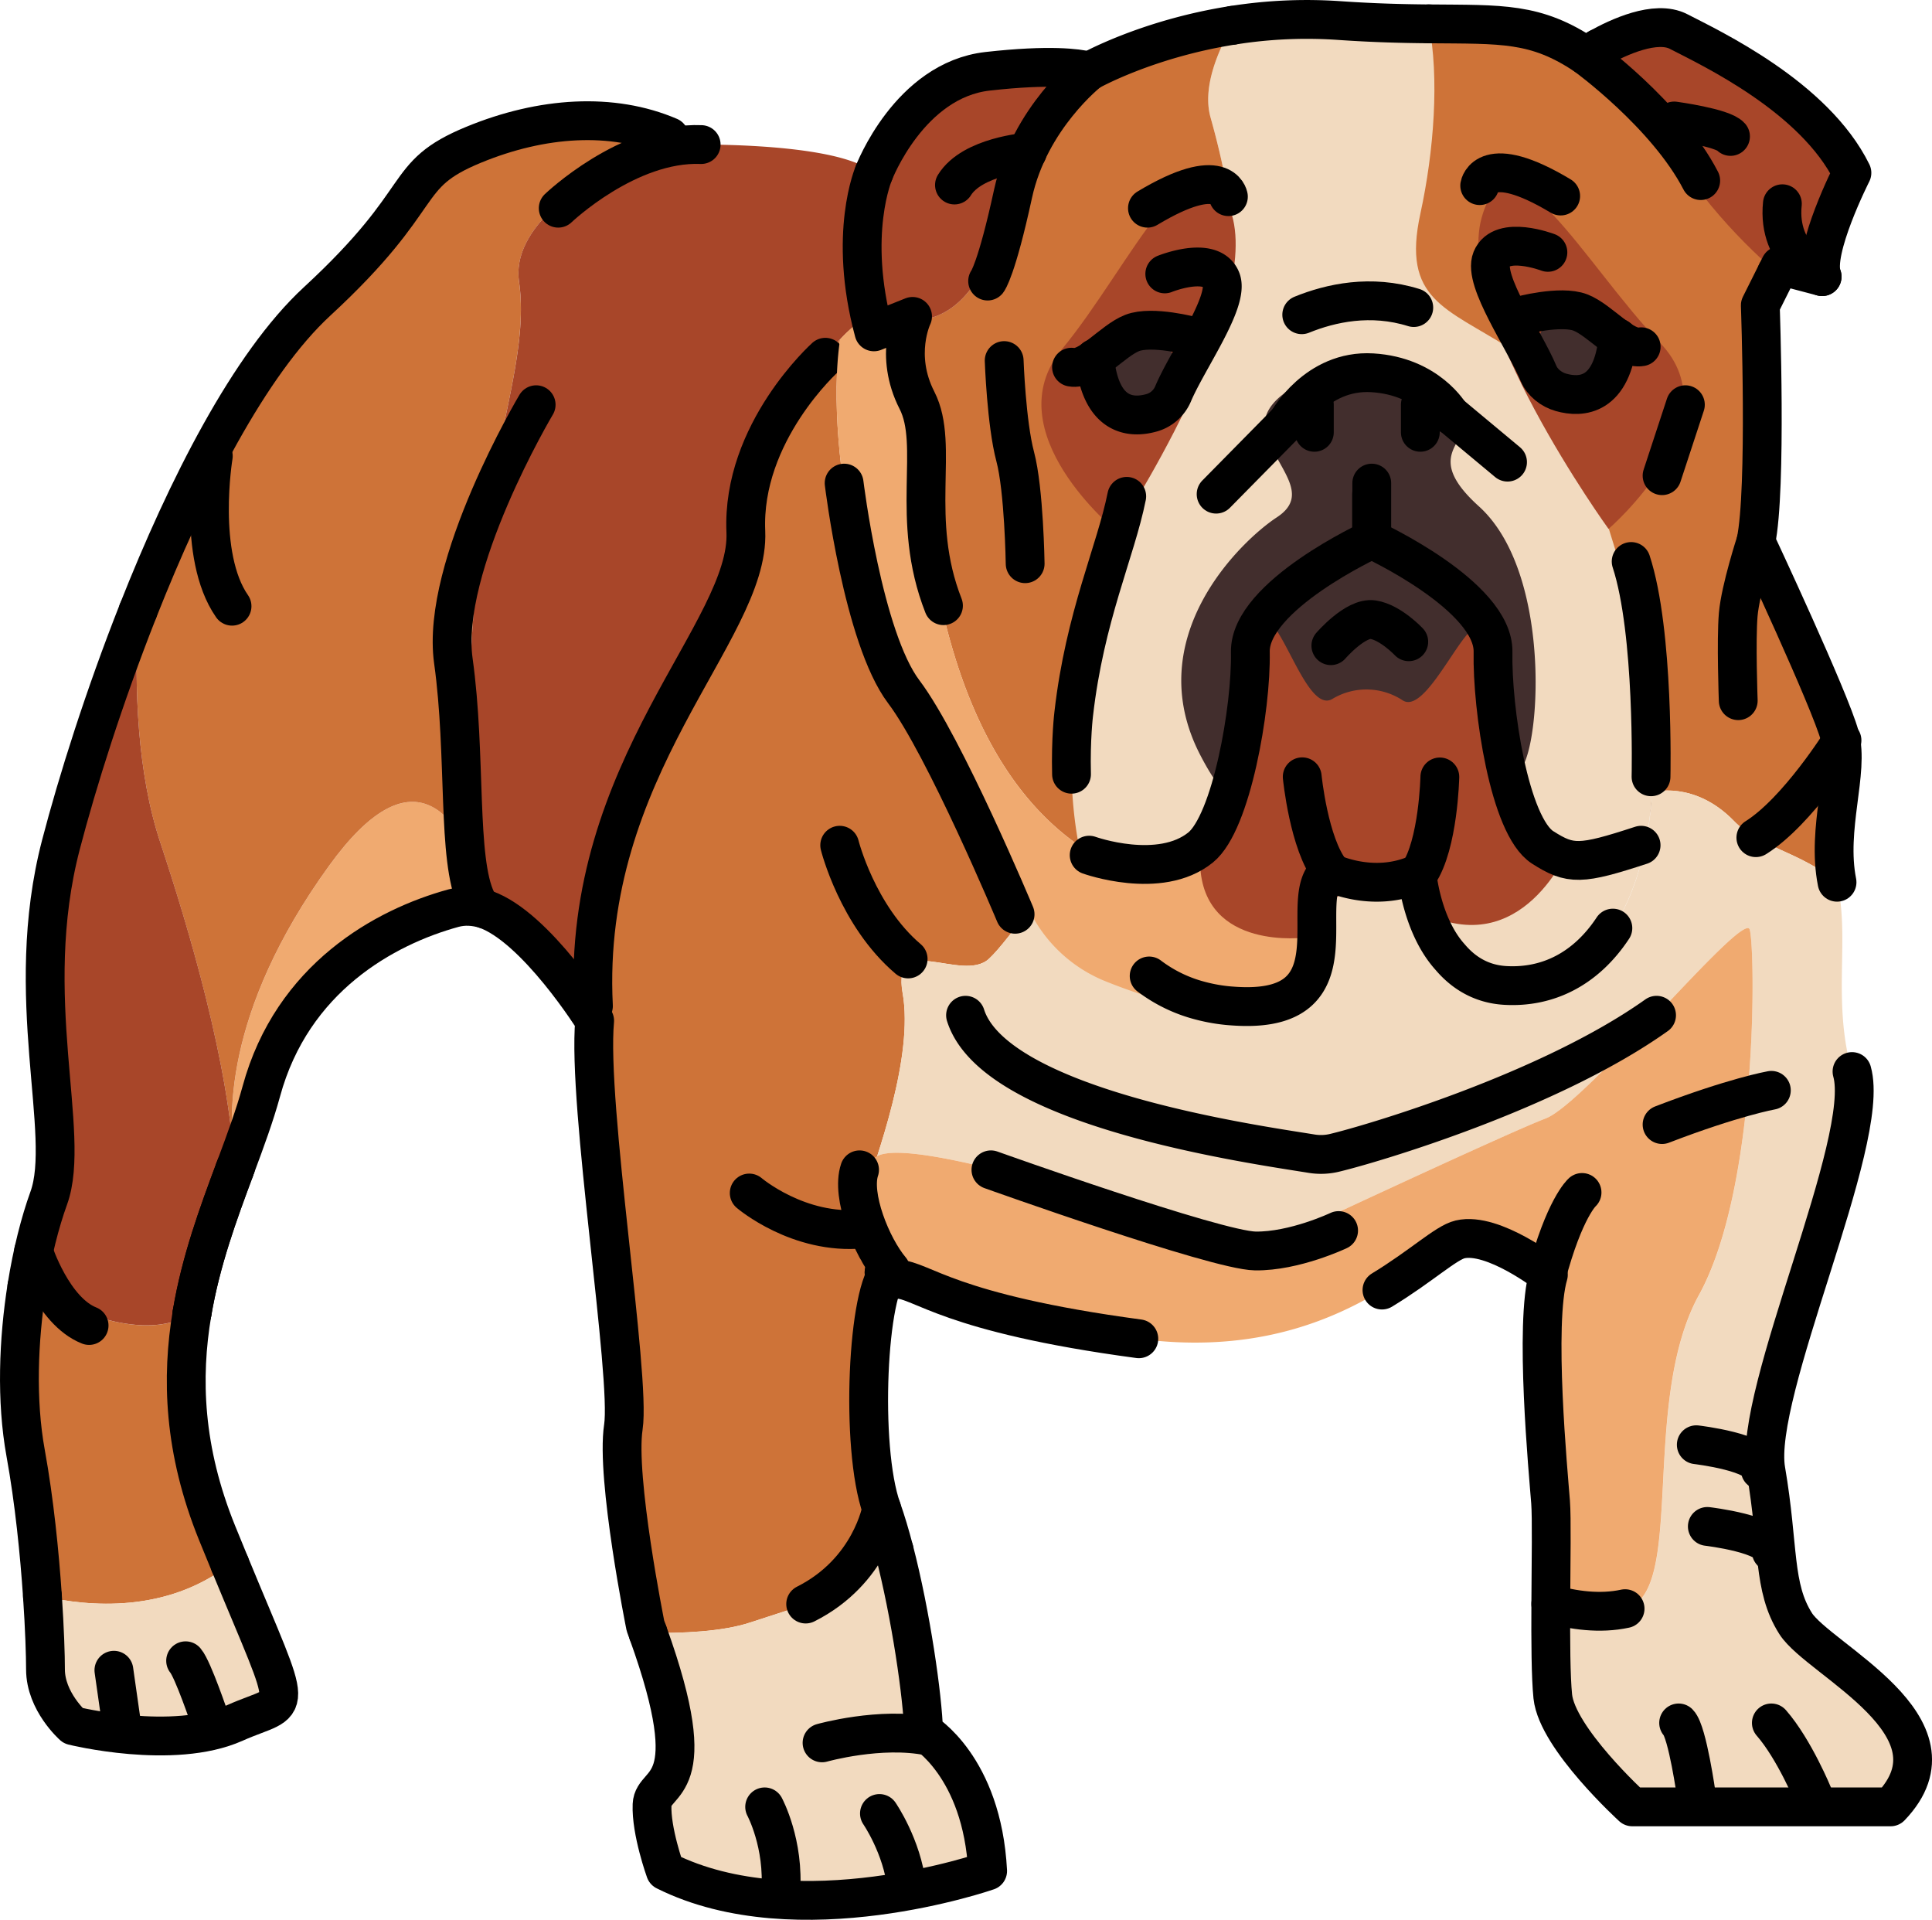 <?xml version="1.0"?>
<svg xmlns="http://www.w3.org/2000/svg" data-name="&#x421;&#x43B;&#x43E;&#x439; 1" id="&#x421;&#x43B;&#x43E;&#x439;_1" viewBox="0 0 2041 2027.68"><defs><style>.cls-1{fill:#f2dabf;}.cls-2{fill:#ce7338;}.cls-3{fill:#f0aa70;}.cls-4{fill:#a84629;}.cls-5,.cls-7{fill:none;}.cls-6{fill:#a56b3a;}.cls-7{stroke:#000;stroke-linecap:round;stroke-linejoin:round;stroke-width:41px;}.cls-8{fill:#422e2d;}</style></defs><title/><path class="cls-1" d="M2008.4,860.44a753.59,753.59,0,0,1,18.81,83.43c5.66,35.16,7.42,67.51,2.18,89.15-9.33,38.48-98,169.09-109.62,227.39s-56,127.11-67.64,229.73c0,0-20.41,309.61,200.57,318.35,0,0,81.63-2.33,71.13-70s10.5-78.13,10.5-78.13,44.31,19.82,92.12-1.17c0,0,11.66,113.11,93.29,117.78s145.77-65.3,155.09-204.07c0,0,2.33-169.09-22.16-243.72s-67.62-160.65-115.45-225.06c-43.73-58.89-57.14-51.31-37.32-142.27,14.39-66-49.8-143.71-61.08-200.53-26.18-.25-57.13-.89-95.18-3.54a497.77,497.77,0,0,0-112.08,5.08C2014.44,793,1999.84,830.21,2008.4,860.44Z" transform="translate(-729.5 -736.16)"/><path class="cls-2" d="M1617,1094.62c-62,65.87-99.51,185.42-99.62,213.61-.13,32.65-72.17,191.24-133.22,297.62-29.06,50.64-39.21,122.36-41.87,183.63,9.75,14.56,15.46,24.84,15.46,24.84-8.16,88.63,38.48,375.49,30.32,429.13s23.32,209.9,23.32,209.9q1.4,3.8,2.72,7.47c36.12.61,78.94-1.27,108.06-11,51.16-17.05,107.49-30.65,151.93-76.43-4.13-15.85-8.54-30.7-13.16-43.68-23.16-65.06-15-234.58,9.59-252.52-20.38-24.16-39.84-44.52-30.59-71.66,17.49-51.31,54.81-153.93,43.15-220.4s63-10.5,91-36.15c11.78-10.8,27-32.27,42.91-51.4-33.23-67.16-92.73-183-126.08-221.48C1651.51,1430.78,1598.75,1218.37,1617,1094.62Z" transform="translate(-729.5 -736.16)"/><path class="cls-2" d="M1693,1147.31c14.53,51.07.88,359.15,176.18,481.79-13.74-71.75-5.41-139-5.41-139,11.66-102.62,44.31-171.42,56-229.73s100.29-188.91,109.62-227.39-3.5-110.78-21-172.59c-8.55-30.23,6-67.42,23.19-97.54-91.13,14.36-151.46,48.56-151.46,48.56a27.64,27.64,0,0,0-3-.85c-32.56,34.74-62.46,75.47-73.87,116.3-28.27,101.17-57.53,146.77-111.18,148.24C1688.44,1100.46,1687.29,1127.13,1693,1147.31Z" transform="translate(-729.5 -736.16)"/><path class="cls-2" d="M1647.86,1068.13c9.51,21.19,35.19,6.87,35.19,6.87q4.62.27,9,.14c5.91-41.24,18.39-78.86,18.39-78.86s-4.66-56-70.16,32.07c-11.85,15.93-19.32,38.93-23.34,66.26A174.12,174.12,0,0,1,1647.86,1068.13Z" transform="translate(-729.5 -736.16)"/><path class="cls-3" d="M1077.25,1650.49C965,1805.78,969.49,1920.8,978.62,1968.25c10.3-27.66,20-54,26.92-79.29,32.65-120.11,130.61-173.75,202.91-193.58,11.3-3.1,22.72-2.32,33.94,1.2q-2.2-14.92-4.07-29.37C1213,1593.48,1164.37,1530,1077.25,1650.49Z" transform="translate(-729.5 -736.16)"/><path class="cls-2" d="M1436.67,880.57C1376.43,854.7,1302.26,859.26,1230,889c-79.3,32.65-44.31,53.64-165.59,165.59-71.32,65.83-137.79,197-189,326.6-4.51,83.18-.6,172.32,23.41,244.8,30.45,91.91,72.91,234.62,78.48,345.74l1.3-3.49c-9.13-47.45-13.67-162.47,98.63-317.76,87.12-120.47,135.71-57,161.06,16.72-47.44-365.55,56.92-511.76,39.51-633.6C1269.32,974.09,1348.24,920.87,1436.67,880.57Z" transform="translate(-729.5 -736.16)"/><path class="cls-4" d="M1683.05,1075c59.47,3.5,90.37-41.4,120.19-148.1,11.41-40.82,41.3-81.55,73.87-116.3-8.68-2.07-37.53-6.67-104.27.85-82.79,9.33-120.11,107.28-120.11,107.28a51.09,51.09,0,0,0-8.28-5.63c-1.76,73.52,3.72,154.8,3.72,154.8l-.31.21C1657.37,1089.32,1683.05,1075,1683.05,1075Z" transform="translate(-729.5 -736.16)"/><path class="cls-2" d="M2418.32,787c-8.23,4.6-13.44,8.11-13.44,8.11-53.14-35.72-88.72-33-166-33.77,11.29,56.81,5.51,134.5-8.88,200.53-19.82,91,26.82,99.12,94.46,142.27s91,150.43,115.45,225.06,35,243.72,35,243.72,44.31-12.83,86.29,30.32c27.76,28.53,68.26,31.58,109,64.75-11.39-57.41,13.23-116.69,2.91-154.54-10.5-38.48-88.63-205.24-88.63-205.24,11.66-54.81,4.66-249.55,4.66-249.55l17.27-34.53" transform="translate(-729.5 -736.16)"/><path class="cls-4" d="M2654.43,1028.36c-10.5-26.82,31.49-109.62,31.49-109.62-39.65-80.46-149.26-131.77-183.08-149.26-24.18-12.51-63.86,6-84.51,17.55,22.06,19.24,40.89,41.74,54.15,68,38,75.34,90.53,131.43,133.93,169.08l3.72-7.45Z" transform="translate(-729.5 -736.16)"/><path class="cls-2" d="M794.28,2113q-19.62-8.6-36.38-18c-9,56.67-11.41,120.5-1.33,175.91,9.22,50.73,14.72,106.29,17.76,151.13,49.47,11.4,130.73,18.12,198.07-33.58q-6.36-15.39-13.52-33c-35.64-87.84-38-164.23-26.52-232.33C903.68,2141.89,859.45,2141.57,794.28,2113Z" transform="translate(-729.5 -736.16)"/><path class="cls-4" d="M977.32,1971.74c-17.17,46.1-35.62,96-44.95,151.34" transform="translate(-729.5 -736.16)"/><path class="cls-4" d="M875.42,1381.2c-35.87,90.8-64.25,180.84-81.54,247.13-42,160.92,11.66,305.52-12.83,373.16-9.38,25.9-17.55,58.3-23.15,93.46q16.8,9.41,36.38,18c65.17,28.59,109.4,28.91,138.1,10.1,9.32-55.36,27.78-105.24,44.95-151.34-5.57-111.11-48-253.82-78.48-345.74C874.82,1553.52,870.92,1464.38,875.42,1381.2Z" transform="translate(-729.5 -736.16)"/><path class="cls-5" d="M2319.75,1777c76.53,4.37,137.69-56.86,152.71-178.88-10.58,68.87-51.65,134.95-51.65,134.95-84.12,57.61-132.15,44.1-159.41,13.91C2275.08,1763.18,2293.9,1775.53,2319.75,1777Z" transform="translate(-729.5 -736.16)"/><path class="cls-5" d="M2226.46,1659.23c-37.32,16.33-105-8.16-105-8.16S2178.65,1680.22,2226.46,1659.23Z" transform="translate(-729.5 -736.16)"/><path class="cls-5" d="M1997.69,1793.1c-85-22.92-94.39-102.48-119.39-127.24h0C1895.87,1722.57,1930.6,1775.42,1997.69,1793.1Z" transform="translate(-729.5 -736.16)"/><path class="cls-5" d="M2034.79,1798.91q2.52.15,5.09.25C2038.16,1799.1,2036.47,1799,2034.79,1798.91Z" transform="translate(-729.5 -736.16)"/><path class="cls-5" d="M2030,1798.57l.27,0Z" transform="translate(-729.5 -736.16)"/><path class="cls-6" d="M1997.69,1793.1a180.57,180.57,0,0,0,32.33,5.47A188.2,188.2,0,0,1,1997.69,1793.1Z" transform="translate(-729.5 -736.16)"/><path class="cls-6" d="M2030.29,1798.59c1.49.12,3,.23,4.5.32Q2032.52,1798.77,2030.29,1798.59Z" transform="translate(-729.5 -736.16)"/><path class="cls-6" d="M2226.46,1659.23s4.64,54.19,34.95,87.75C2231.92,1712,2226.46,1659.23,2226.46,1659.23Z" transform="translate(-729.5 -736.16)"/><path class="cls-6" d="M2472.47,1598.13a207.75,207.75,0,0,0,2.38-25.19Q2474,1585.94,2472.47,1598.13Z" transform="translate(-729.5 -736.16)"/><path class="cls-6" d="M2121.51,1651.07s-21,10.5-10.5,78.13-71.13,70-71.13,70C2164.66,1803.83,2085.36,1677.89,2121.51,1651.07Z" transform="translate(-729.5 -736.16)"/><path class="cls-1" d="M774.33,2422c2.34,34.53,3.23,62.72,3.23,77.43,0,33.82,29.15,59.47,29.15,59.47s105.53,26.24,170.84-2.92c61.53-27.47,64-.07-5.14-167.56C905.06,2440.11,823.8,2433.4,774.33,2422Z" transform="translate(-729.5 -736.16)"/><path class="cls-1" d="M1522.13,2449.86c-29.12,9.71-71.94,11.58-108.06,11,61,169.31,5.42,153.85,4.28,181.44-1.17,28,14,70,14,70,139.93,70,340.51,0,340.51,0-5.83-110.78-67.64-146.93-67.64-146.93-.95-36.9-13.41-123.69-31.15-191.87C1629.61,2419.21,1573.28,2432.81,1522.13,2449.86Z" transform="translate(-729.5 -736.16)"/><path class="cls-4" d="M1517.33,1308.23c.13-32.65,50.48-187.92,130.84-240.31,0,0-5.49-81.28-3.72-154.8C1594.73,885.4,1453.91,889,1453.91,889a189.26,189.26,0,0,0-17.24-8.44c-88.43,40.3-167.35,93.52-158.85,153,17.86,125-92.54,275.76-35.44,663,41,12.86,79.38,62.32,99.86,92.9,2.66-61.27,12.81-133,41.87-183.63C1445.16,1499.47,1517.21,1340.88,1517.33,1308.23Z" transform="translate(-729.5 -736.16)"/><path class="cls-7" d="M1319.22,956.06s73.47-70.28,151-67.21" transform="translate(-729.5 -736.16)"/><path class="cls-7" d="M764.93,2058s20.2,63,58.69,78.17" transform="translate(-729.5 -736.16)"/><path class="cls-7" d="M1601.42,1113.49s-88.63,79.3-84,184.25-173.88,248.76-161,501" transform="translate(-729.5 -736.16)"/><path class="cls-7" d="M1880.13,811.46s-63,49-80.46,129.44-26.82,92.12-26.82,92.12" transform="translate(-729.5 -736.16)"/><path class="cls-7" d="M2404.88,795.14s85.13,61.8,121.28,131.77" transform="translate(-729.5 -736.16)"/><path class="cls-7" d="M2584.46,1308.23s-16.33,50.14-18.66,77,0,91,0,91" transform="translate(-729.5 -736.16)"/><path class="cls-7" d="M1295.9,1163.63s-101.45,170.25-87.46,270.54,3.5,209.9,24.49,253" transform="translate(-729.5 -736.16)"/><path class="cls-7" d="M2104.68,1068.59c30.63-12.47,73-21.76,118.36-7.58" transform="translate(-729.5 -736.16)"/><path class="cls-4" d="M1909.19,1297.39S2066,1059.14,2029.33,958.33s-105.47,59-177.77,146.41S1909.19,1297.39,1909.19,1297.39Z" transform="translate(-729.5 -736.16)"/><path class="cls-4" d="M2428.79,1294.82S2266,1069.72,2294.67,966.36s109.75,50.55,188.65,132.11S2428.79,1294.82,2428.79,1294.82Z" transform="translate(-729.5 -736.16)"/><circle class="cls-8" cx="1207.77" cy="387.82" r="33.82"/><path class="cls-7" d="M1960,1025.45s49-19.82,59.47,5.83c9.32,22.79-35.66,85.17-50.72,120.88a34.86,34.86,0,0,1-22.65,20c-21.26,6-54,4.47-60.16-57.51" transform="translate(-729.5 -736.16)"/><path class="cls-7" d="M1989.74,1091.33s-43.15-11.66-64.14-3.5-45.48,39.65-64.14,36.15" transform="translate(-729.5 -736.16)"/><circle class="cls-8" cx="1657.98" cy="366.25" r="33.82"/><path class="cls-7" d="M2364.74,1002.71s-49-18.66-59.47,7c-9.32,22.79,34.49,85.17,49.55,120.88,4.11,9.75,13.63,17.14,23.81,20,21.26,6,54,4.47,60.16-57.51" transform="translate(-729.5 -736.16)"/><path class="cls-7" d="M2335,1069.76s43.15-11.66,64.14-3.5,45.48,39.65,64.14,36.15" transform="translate(-729.5 -736.16)"/><path class="cls-1" d="M2626.44,2451c-24.49-38.48-17.49-80.46-31.49-162.09s111.95-347.5,91-421-2.33-138.77-15.16-197.07c-.21-1-.39-1.93-.58-2.89-40.78-33.17-81.28-36.22-109-64.75-42-43.15-86.29-30.32-86.29-30.32a207.75,207.75,0,0,1-2.38,25.19c-15,122-76.18,183.26-152.71,178.88-25.85-1.48-44.68-13.84-58.34-30-30.31-33.57-34.95-87.75-34.95-87.75-47.81,21-105-8.16-105-8.16-36.15,26.82,43.15,152.76-81.63,148.1q-2.57-.1-5.09-.25c-1.52-.09-3-.2-4.5-.32l-.27,0a180.57,180.57,0,0,1-32.33-5.47c-67.09-17.68-101.82-70.53-119.39-127.24-28.65-28.37-76.3,57.52-104.29,83.17s-102.62-30.32-91,36.15c8.66,49.38-9.7,118.7-26.89,172.12,48-26.07,399.47,100.17,399.47,100.17s263.54-123.61,306.69-139.93S2572.22,1696,2578,1718.12s9.33,271.71-53.64,386-12.83,317.19-78.13,331.18c-26.65,5.71-54.66,1.71-78.48-5-.21,38.73,0,77.36,2.1,97.73,4.66,44.31,84,116.61,84,116.61h272.87C2808.36,2559.48,2650.93,2489.51,2626.44,2451Z" transform="translate(-729.5 -736.16)"/><path class="cls-1" d="M1670.49,2088.89a8,8,0,0,1,4.4-1.69c.86,0,1.72,0,2.58,0l-14-7.08C1665.74,2083.14,1668.11,2086.07,1670.49,2088.89Z" transform="translate(-729.5 -736.16)"/><path class="cls-3" d="M2578,1718.12c-5.83-22.16-172.59,183.08-215.73,199.41-33.87,12.82-203.58,91.75-275,125.1a86,86,0,0,1-64.47,3.36c-88.37-30.51-327.69-109.87-366.72-88.69a14.09,14.09,0,0,0-1.68,1c-40.81,30.32-15.16,109.62-15.16,109.62l24.11,12.16,14,7.08c26.88,1.06,52.84,35.85,255.14,63,208.74,28,304.36-96.79,339.34-105s93.29,37.32,93.29,37.32c-15.16,51.31,0,209.9,2.33,240.22,1.26,16.38.48,62,.23,107.5,23.82,6.74,51.83,10.74,78.48,5,65.3-14,15.16-216.9,78.13-331.18S2583.88,1740.28,2578,1718.12Z" transform="translate(-729.5 -736.16)"/><path class="cls-7" d="M978.62,1968.25c10.3-27.66,20-54,26.92-79.29,32.65-120.11,130.61-173.75,202.91-193.58,11.3-3.1,22.72-2.32,33.94,1.2" transform="translate(-729.5 -736.16)"/><path class="cls-7" d="M977.32,1971.74l1.3-3.49" transform="translate(-729.5 -736.16)"/><path class="cls-7" d="M1436.67,880.57C1376.43,854.7,1302.26,859.26,1230,889c-79.3,32.65-44.31,53.64-165.59,165.59-71.32,65.83-137.79,197-189,326.6" transform="translate(-729.5 -736.16)"/><path class="cls-7" d="M1238.31,1667.21" transform="translate(-729.5 -736.16)"/><path class="cls-7" d="M1647.86,1068.13" transform="translate(-729.5 -736.16)"/><path class="cls-7" d="M1877.11,810.61c-8.68-2.07-37.53-6.67-104.27.85-82.79,9.33-120.11,107.28-120.11,107.28" transform="translate(-729.5 -736.16)"/><path class="cls-7" d="M2031.59,762.9c-91.13,14.36-151.46,48.56-151.46,48.56a27.64,27.64,0,0,0-3-.85" transform="translate(-729.5 -736.16)"/><path class="cls-7" d="M1861.47,1553.92c-.94-37.37,2.33-63.78,2.33-63.78,11.66-102.62,44.31-171.42,56-229.73" transform="translate(-729.5 -736.16)"/><path class="cls-7" d="M1674.05,2373.44c-4.13-15.85-8.54-30.7-13.16-43.68-23.16-65.06-15-234.58,9.59-252.52-20.38-24.16-42.17-78.34-32.92-105.48" transform="translate(-729.5 -736.16)"/><path class="cls-7" d="M1242.26,1696.55c53.64,18.66,115.45,117.78,115.45,117.78-8.16,88.63,38.48,375.49,30.32,429.13s23.32,209.9,23.32,209.9q1.4,3.8,2.72,7.47" transform="translate(-729.5 -736.16)"/><path class="cls-7" d="M2418.32,787c-8.23,4.6-13.44,8.11-13.44,8.11-53.14-35.72-88.72-33-166-33.77" transform="translate(-729.5 -736.16)"/><path class="cls-7" d="M2670.18,1668c-11.39-57.41,13.23-116.69,2.91-154.54-10.5-38.48-88.63-205.24-88.63-205.24,11.66-54.81,4.66-249.55,4.66-249.55l17.27-34.53" transform="translate(-729.5 -736.16)"/><path class="cls-7" d="M2606.39,1024.15l3.72-7.45,44.31,11.66c-10.5-26.82,31.49-109.62,31.49-109.62-39.65-80.46-149.26-131.77-183.08-149.26-24.18-12.51-63.86,6-84.51,17.55" transform="translate(-729.5 -736.16)"/><path class="cls-7" d="M972.41,2388.42q-6.36-15.39-13.52-33c-35.64-87.84-38-164.23-26.52-232.33" transform="translate(-729.5 -736.16)"/><path class="cls-7" d="M757.9,2094.95c-9,56.67-11.41,120.5-1.33,175.91,9.22,50.73,14.72,106.29,17.76,151.13" transform="translate(-729.5 -736.16)"/><path class="cls-7" d="M977.32,1971.74c-17.17,46.1-35.62,96-44.95,151.34" transform="translate(-729.5 -736.16)"/><path class="cls-7" d="M932.37,2123.08c9.32-55.36,27.78-105.24,44.95-151.34" transform="translate(-729.5 -736.16)"/><path class="cls-7" d="M875.42,1381.2c-35.87,90.8-64.25,180.84-81.54,247.13-42,160.92,11.66,305.52-12.83,373.16-9.38,25.9-17.55,58.3-23.15,93.46" transform="translate(-729.5 -736.16)"/><path class="cls-7" d="M774.33,2422c2.34,34.53,3.23,62.72,3.23,77.43,0,33.82,29.15,59.47,29.15,59.47s105.53,26.24,170.84-2.92c61.53-27.47,64-.07-5.14-167.56" transform="translate(-729.5 -736.16)"/><path class="cls-7" d="M1414.07,2460.84c61,169.31,5.42,153.85,4.28,181.44-1.17,28,14,70,14,70,139.93,70,340.51,0,340.51,0-5.83-110.78-67.64-146.93-67.64-146.93-.95-36.9-13.41-123.69-31.15-191.87" transform="translate(-729.5 -736.16)"/><path class="cls-7" d="M2238.85,761.36c-26.18-.25-57.13-.89-95.18-3.54a497.77,497.77,0,0,0-112.08,5.08" transform="translate(-729.5 -736.16)"/><path class="cls-7" d="M2473.68,1556.61s3.5-152.76-21-227.39" transform="translate(-729.5 -736.16)"/><path class="cls-7" d="M1597.92,2577s61.8-17.49,113.11-7" transform="translate(-729.5 -736.16)"/><path class="cls-7" d="M1537.29,2644.61s21,38.87,16.91,90.57" transform="translate(-729.5 -736.16)"/><path class="cls-7" d="M1658.56,2651.6s23.82,34.41,28.82,77.26" transform="translate(-729.5 -736.16)"/><path class="cls-7" d="M2645.23,2632.95s-20-49-44.44-77" transform="translate(-729.5 -736.16)"/><path class="cls-7" d="M2521.64,2632.95s-9.48-67.64-18.8-77" transform="translate(-729.5 -736.16)"/><path class="cls-7" d="M951.38,2552.88s-18-53.46-25.79-62.59" transform="translate(-729.5 -736.16)"/><path class="cls-7" d="M1521,1996.24s52.09,44.45,119.33,38" transform="translate(-729.5 -736.16)"/><path class="cls-7" d="M1749.52,1808.5c31,98.27,304.29,136.24,365.64,146.2a61.36,61.36,0,0,0,24.06-.88c40-9.54,227.18-64.87,340.29-145.33" transform="translate(-729.5 -736.16)"/><path class="cls-7" d="M2400.8,1995.66s-18.66,16.33-37.9,89.21" transform="translate(-729.5 -736.16)"/><path class="cls-7" d="M2600.79,1887.79s-39.65,7-115.45,36.15" transform="translate(-729.5 -736.16)"/><path class="cls-7" d="M2521.49,2262.12s70,8.16,67.64,26.82" transform="translate(-729.5 -736.16)"/><path class="cls-7" d="M2533.15,2348.41s70,8.16,67.64,26.82" transform="translate(-729.5 -736.16)"/><path class="cls-7" d="M1660.89,2329.75s-11.27,66-80.27,100.63" transform="translate(-729.5 -736.16)"/><path class="cls-7" d="M1790.33,1117s2.33,66.47,11.66,101.45,10.5,113.11,10.5,113.11" transform="translate(-729.5 -736.16)"/><path class="cls-7" d="M1814.81,896.84s-58.29,4.42-77,34.74" transform="translate(-729.5 -736.16)"/><path class="cls-7" d="M2027.21,943.87s-6-35.62-85.53,12.19" transform="translate(-729.5 -736.16)"/><path class="cls-7" d="M2292.69,932.21s6-36.79,85.53,11" transform="translate(-729.5 -736.16)"/><line class="cls-7" x1="1780.47" x2="1755.84" y1="427.47" y2="502.42"/><path class="cls-7" d="M2498.17,863.94s51.31,7,59.47,16.33" transform="translate(-729.5 -736.16)"/><path class="cls-7" d="M2654.43,1028.36s-47.81-21-42-77" transform="translate(-729.5 -736.16)"/><path class="cls-3" d="M2121.51,1718.94s-22-23.21-137.06-74.87c-26.2-11.77-57.23,19.21-93.91-1.52q-11.11-6.28-21.32-13.45c-175.31-122.64-161.65-430.72-176.18-481.79-5.74-20.18-4.59-46.85-1-72.15q-4.4.12-9-.14s-25.68,14.32-35.19-6.87a174.12,174.12,0,0,0-30.91,26.49c-18.2,123.75,34.55,336.16,73.88,381.53,33.35,38.48,92.85,154.31,126.08,221.48l.44.88a153,153,0,0,0,80.08,74.09C2125,1864.15,2121.51,1718.94,2121.51,1718.94Z" transform="translate(-729.5 -736.16)"/><path class="cls-7" d="M1621.25,1246.43s19.82,163.26,63,220.4,117.61,235,117.61,235" transform="translate(-729.5 -736.16)"/><path class="cls-7" d="M1652.73,918.75s-28,64.14,0,167.92l40.81-16.33s-19.82,40.81,4.66,88.63-8.16,124.78,28,216.9" transform="translate(-729.5 -736.16)"/><path class="cls-4" d="M2109.27,1726.29s-108.45,15.16-111.95-77,40.81-19.82,40.81-139.93S2155.44,1310,2168.74,1310c24.49,0,148.1,70,157.43,125.94s-14,172.59,63,191.24c0,0-45.48,118.94-146.93,77C2242.21,1704.13,2162.91,1617.84,2109.27,1726.29Z" transform="translate(-729.5 -736.16)"/><path class="cls-8" d="M2119.18,1134.48s-63,21-52.48,58.31,49,65.3,11.66,89.79-145.77,127.11-80.46,251.88,23.32-100.29,59.47-142.27c21.35-24.79,50.15,100,79.7,82.17a69.72,69.72,0,0,1,74.2,1.49c27.49,18,73.3-105.58,85.15-72,21,59.47,11.66,145.77,35,146.93s43.15-205.24-39.65-279.87c-46.57-42-26.28-58.71-20-74.49,7.31-18.44-23.1-50.15-39.74-61C2208.63,1120.26,2171.73,1110.32,2119.18,1134.48Z" transform="translate(-729.5 -736.16)"/><path class="cls-7" d="M2178.65,1246.43v59.47s-129.44,59.47-128.27,118.94-20,180-52.48,206.4c-43.15,35-117.78,8.16-117.78,8.16" transform="translate(-729.5 -736.16)"/><path class="cls-7" d="M2135.45,1418.13s26.11-30.31,44.59-27.46,37.7,23.32,37.7,23.32" transform="translate(-729.5 -736.16)"/><path class="cls-7" d="M2178.49,1258.09v47.81s129.44,59.47,128.27,118.94,17.16,183.92,52.48,206.4c29.31,18.66,39.81,18.66,103.95-2.33" transform="translate(-729.5 -736.16)"/><path class="cls-7" d="M1670.49,2088.89a8,8,0,0,1,4.4-1.69c.86,0,1.72,0,2.58,0l-14-7.08C1665.74,2083.14,1668.11,2086.07,1670.49,2088.89Z" transform="translate(-729.5 -736.16)"/><path class="cls-7" d="M1878.3,1665.85" transform="translate(-729.5 -736.16)"/><path class="cls-7" d="M2367.79,2430.26c-.21,38.73,0,77.36,2.1,97.73,4.66,44.31,84,116.61,84,116.61h272.87c81.63-85.13-75.8-155.09-100.29-193.58S2609,2370.57,2595,2288.94s111.95-347.5,91-421" transform="translate(-729.5 -736.16)"/><path class="cls-7" d="M2189.44,2098.75c41.39-25.13,67.51-50,82.5-53.53,35-8.16,93.29,37.32,93.29,37.32-15.16,51.31,0,209.9,2.33,240.22,1.26,16.38.48,62,.23,107.5,23.82,6.74,51.83,10.74,78.48,5" transform="translate(-729.5 -736.16)"/><path class="cls-7" d="M1663.43,2080.12l14,7.08c26.88,1.06,52.84,35.85,255.14,63" transform="translate(-729.5 -736.16)"/><path class="cls-7" d="M2433.36,1716.45c-28.16,42.63-68.17,63.16-113.61,60.56-25.85-1.48-44.68-13.84-58.34-30-30.31-33.57-34.95-87.75-34.95-87.75-47.81,21-93.29-2.33-93.29-2.33-36.15,26.82,31.49,146.93-93.29,142.27q-2.57-.1-5.09-.25c-1.52-.09-3-.2-4.5-.32l-.27,0a180.57,180.57,0,0,1-32.33-5.47,152.72,152.72,0,0,1-54.19-26.16" transform="translate(-729.5 -736.16)"/><path class="cls-7" d="M2105.19,1556.61s7,71.13,30.32,100.29" transform="translate(-729.5 -736.16)"/><path class="cls-7" d="M2250.57,1556.77s-1.53,71.46-22.55,102.31" transform="translate(-729.5 -736.16)"/><path class="cls-7" d="M2089.64,1181.79s30.18-55.44,89.55-51.89,82.61,44.65,82.61,44.65" transform="translate(-729.5 -736.16)"/><line class="cls-7" x1="1388.51" x2="1388.51" y1="427.47" y2="456.62"/><line class="cls-7" x1="1500.46" x2="1500.46" y1="427.47" y2="456.62"/><line class="cls-7" x1="1522.62" x2="1592.59" y1="429.8" y2="488.11"/><line class="cls-7" x1="1364.03" x2="1284.73" y1="441.46" y2="521.93"/><path class="cls-7" d="M954.84,1217.86s-17.53,105,19.79,158.59" transform="translate(-729.5 -736.16)"/><path class="cls-7" d="M1776.34,1971.75s237.89,85.13,279.29,85.71,88-21.57,88-21.57" transform="translate(-729.5 -736.16)"/><path class="cls-7" d="M2675.42,1518.13s-46.64,75-91,102.79" transform="translate(-729.5 -736.16)"/><path class="cls-7" d="M1616.58,1628.91s18.66,74.63,72.3,120.11" transform="translate(-729.5 -736.16)"/><line class="cls-7" x1="120.32" x2="128.56" y1="1764.14" y2="1821.93"/></svg>
